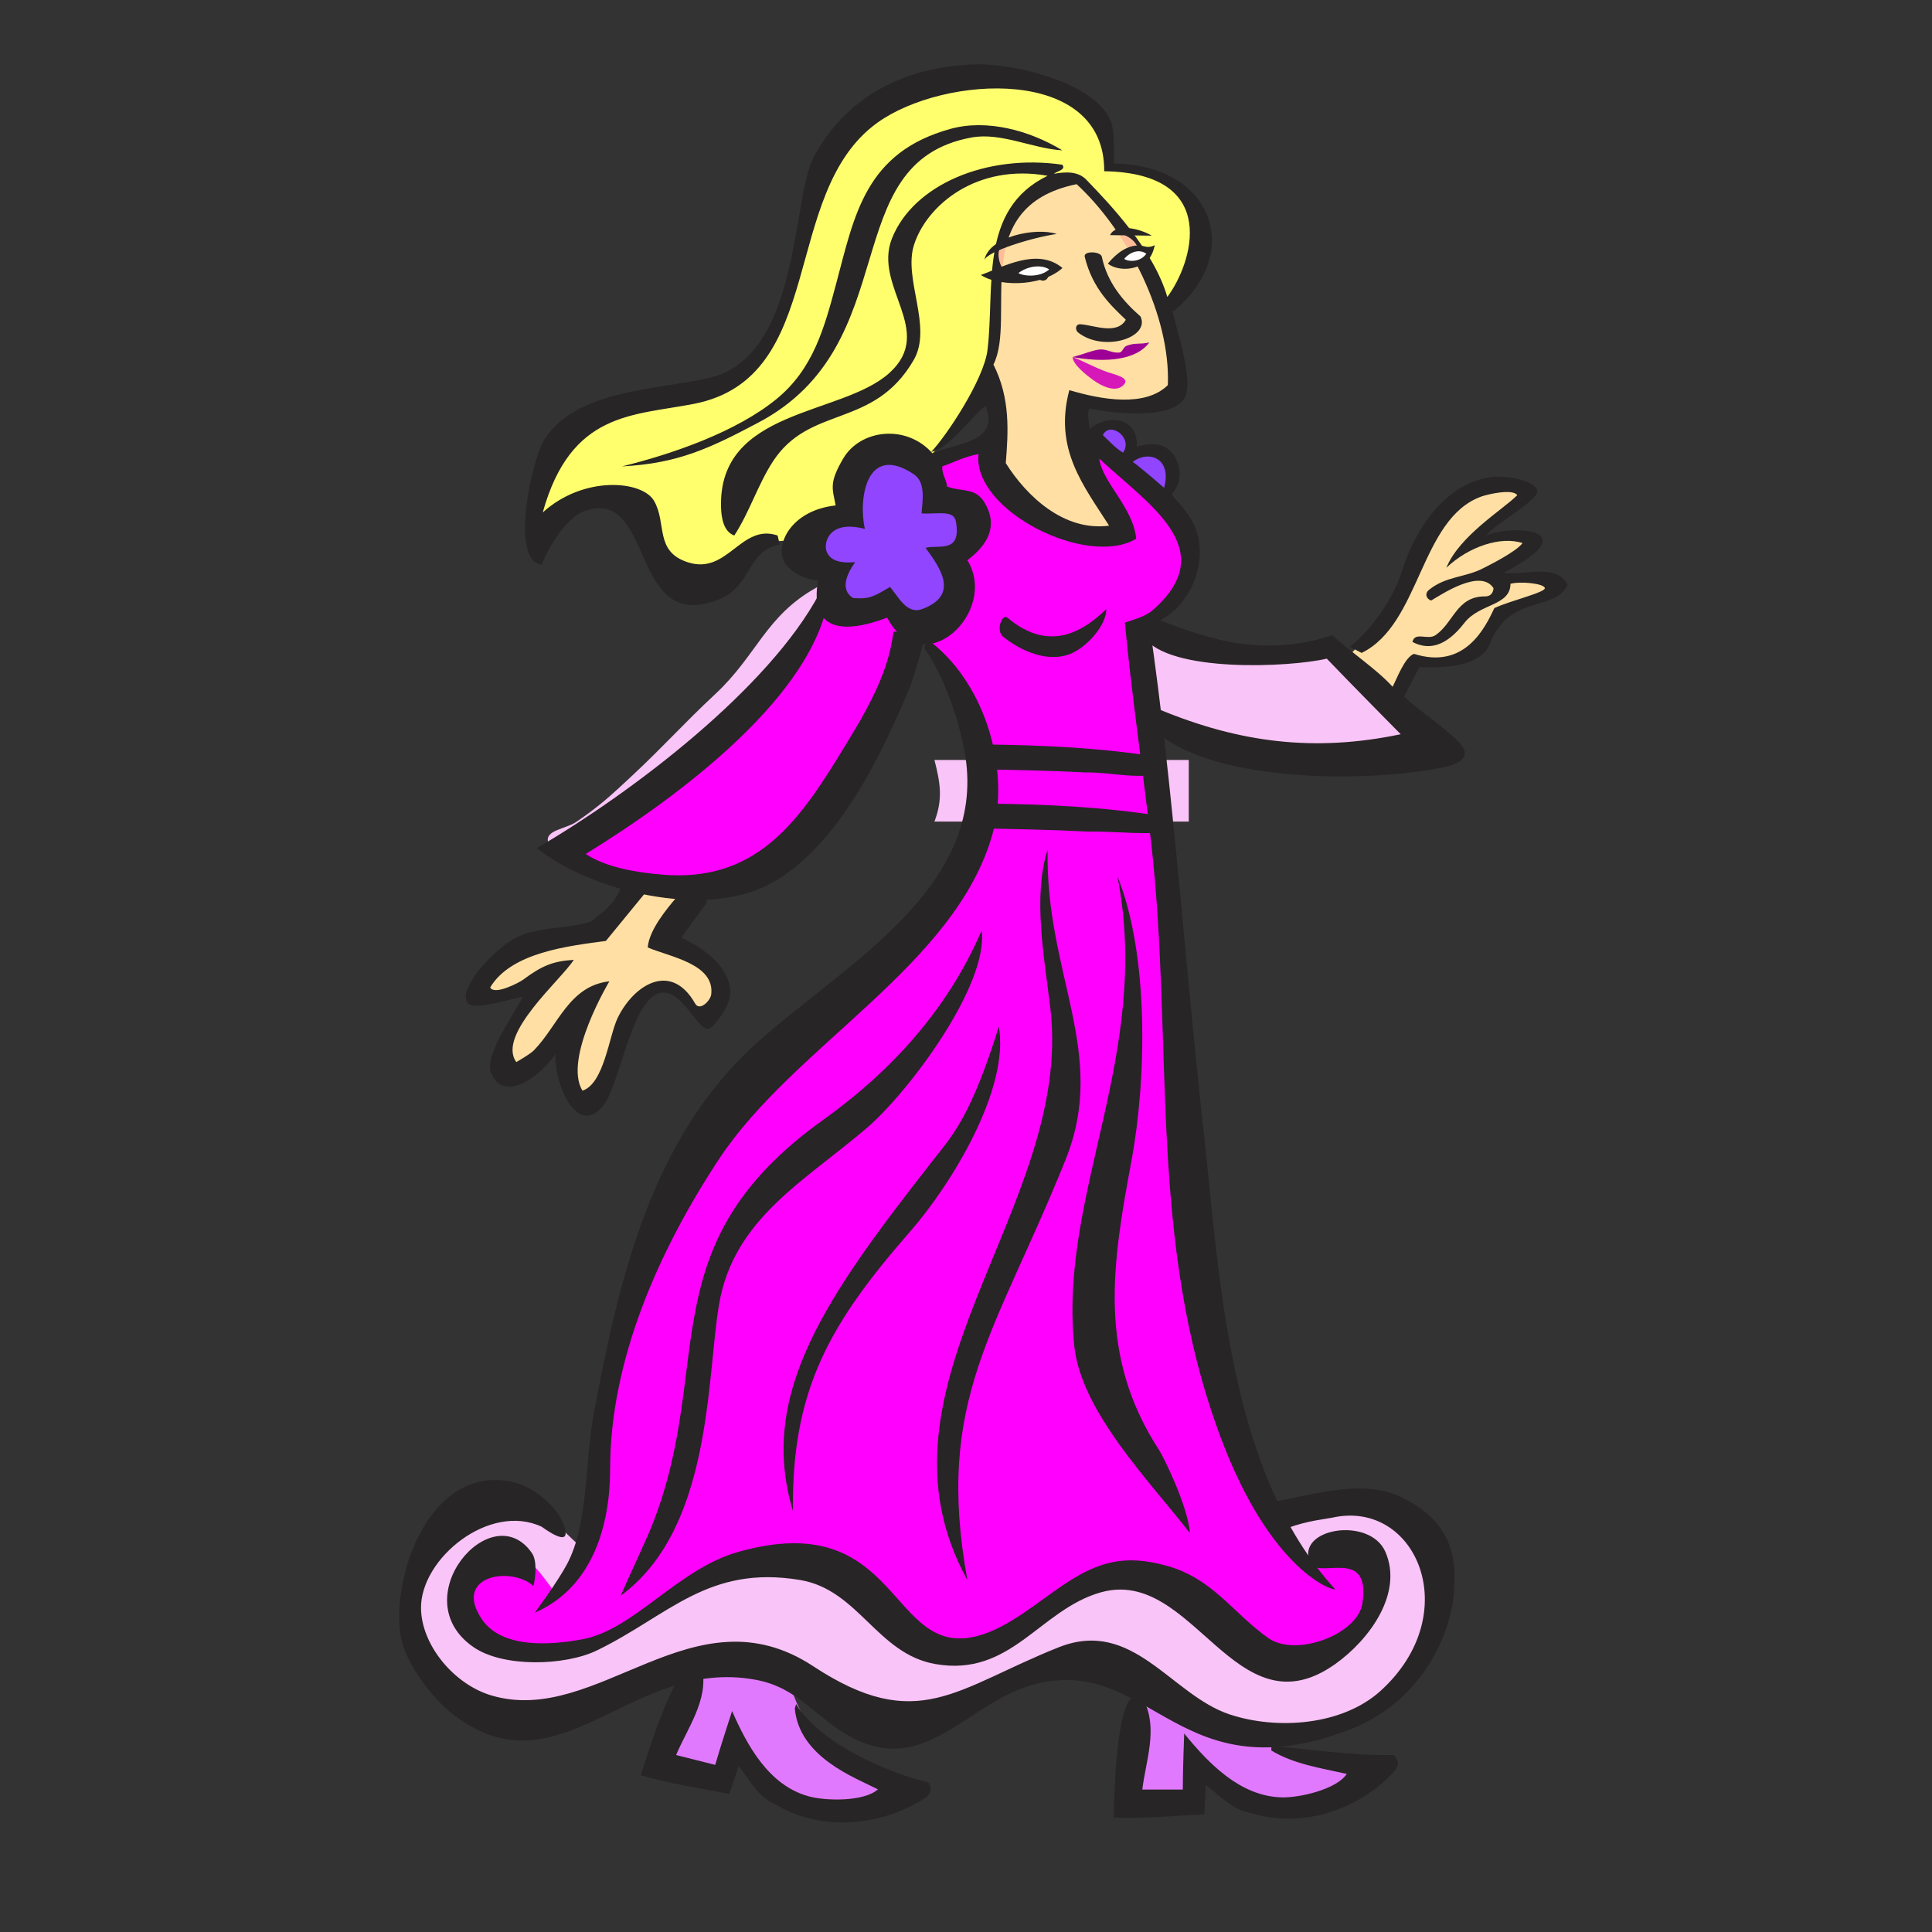 <svg version="1.1" id="Layer_1" x="0px" y="0px" width="150px" height="150px" viewBox="0 0 150 150" enable-background="new 0 0 150 150" xml:space="preserve" xmlns="http://www.w3.org/2000/svg" xmlns:xlink="http://www.w3.org/1999/xlink">
  <rect x="0" y="0" width="150" height="150" fill="#333333" stroke="none"/>
  <g>
    <path fill="#F9C4F7" d="M45.638,120.479c-1.728-1.168-2.271-2.513-4.249-3.271c-1.917-0.72-3.499-0.371-5.25,0.621&#xD;&#xA;&#x9;c-3.729,2.144-5.582,6.556-3.917,10.353c0.792,1.826,1.021,1.596,2.583,2.879c2.333,1.926,4.291,2.918,7.417,2.801&#xD;&#xA;&#x9;c3.104-0.115,5.145-2.274,8.081-3.271c4.354-1.495,6.875-1.42,11.25-0.153c1.979,0.563,9.103,3.562,11.665,2.565&#xD;&#xA;&#x9;c4.457-1.729,7.707-4.261,12.415-2.956c4.791,1.344,6.749,4.064,11.666,4.438c3.956,0.293,6.331-0.545,9.914-2.104&#xD;&#xA;&#x9;c1.938-0.837,2.541-2.044,3.333-3.891c0.771-1.812,1-2.395,1-4.357c0-3.576-2.084-7.604-5.915-7.312&#xD;&#xA;&#x9;c-2.812,0.216-4.438,0.254-7.166,1.013C96.902,118.258,50.325,119.389,45.638,120.479z"/>
    <path fill="#FFFF6E" d="M61.885,42.195c-2.042-0.778-3.416,0.836-5.333,1.945c-2,1.167-4.52,0.292-5.749-1.556&#xD;&#xA;&#x9;c-1.187-1.791-1.625-3.735-3.833-4.046c-2.416-0.351-3.145,2.217-5.498,2.878c-0.312-2.101,0.062-3.561,1-5.447&#xD;&#xA;&#x9;c0.709-1.44,1.146-1.751,2.5-2.724c3-2.179,5.228-2.645,8.998-3.346c3.979-0.739,5.985-3.153,7.152-6.713&#xD;&#xA;&#x9;c0.729-2.217,0.451-4.2,1.347-6.36c1.27-3.072,1.041-5.407,3.583-7.781c2.25-2.1,4.5-1.906,7.582-2.568&#xD;&#xA;&#x9;c5.479-1.166,12.206,0.934,12.706,6.459c2.688-0.175,5.479,0.993,6.582,3.268c1.334,2.743-0.375,5.195-1.874,8.016&#xD;&#xA;&#x9;c-1.541-0.856-1.375-2.277-2.084-3.813c-0.729-1.595-1.771-2.198-3.082-3.424c-1.167-1.089-1.688-2.121-3.249-2.645&#xD;&#xA;&#x9;c-1.604-0.526-3.021,0.777-3.667,2.255c-1.146,2.607-1.208,4.28-1.416,7.082c-0.312,4.28-1.041,6.945-4.083,10.271&#xD;&#xA;&#x9;c-0.729,0.798-1.062,1.654-2.167,1.712c-1.229,0.058-1.916-0.974-3.083-0.623c-2.082,0.642-2.082,2.84-2.082,4.902&#xD;&#xA;&#x9;C64.468,40.058,62.718,40.854,61.885,42.195z"/>
    <path fill="#F9C4F7" d="M70.884,48.108c-0.292,3.658-2.25,5.369-3.833,8.716c-3.749,7.899-11.456,14.434-20.163,11.206&#xD;&#xA;&#x9;c-1.958-0.427-3.875-0.817-4.333-2.646c-0.251-0.934,1.333-1.012,2.165-1.557c1.834-1.244,2.75-2.1,4.334-3.579&#xD;&#xA;&#x9;c2.583-2.413,3.916-3.968,6.5-6.381c3.248-3.035,3.873-6.03,7.831-8.248C66.051,44.144,71.092,45.23,70.884,48.108z"/>
    <path fill="#F9C4F7" d="M72.549,59.003h19.747v4.786H72.549C73.217,62.041,73.008,60.792,72.549,59.003z"/>
    <path fill="#FF00FF" d="M91.297,82.501c-0.521,2.996,0.521,4.67,0.999,7.628c0.751,4.61,0.919,7.236,1.417,11.904&#xD;&#xA;&#x9;c0.459,4.396,1.438,6.771,3.083,10.896c1.376,3.424,1.438,6.28,4.75,8.246c1.438-1.343,3.938-0.113,4.832,1.559&#xD;&#xA;&#x9;c1.104,2.062-1.396,3.6-3.25,5.138c-1.562,1.282-3.665,1.282-5.415,0.153c-2.792-1.811-3.208-4.279-6.416-5.368&#xD;&#xA;&#x9;c-4.291-1.438-7.749,0.021-11.166,2.802c-1.998,1.635-3.541,2.997-6.165,2.566c-2.687-0.445-3.666-1.943-5.916-3.346&#xD;&#xA;&#x9;c-1.833-1.13-2.583-2.258-4.583-3.035c-2.749-1.068-4.895-0.66-7.666,0.467c-4.457,1.812-6.603,5.66-11.414,5.992&#xD;&#xA;&#x9;c-2.396,0.153-3.271,0.465-5.667,0.231c-1.834-0.176-2.438-2.021-2.5-3.733c-0.062-1.906,0.625-4.301,2.666-4.201&#xD;&#xA;&#x9;c2.104,0.098,2.938,1.596,4.167,3.188c3.291-2.724,2.104-6.089,2.833-10.191c0.771-4.317,1.395-6.573,2.166-10.896&#xD;&#xA;&#x9;c1.083-6.165,3.667-9.162,7.749-14.083c1.876-2.258,3.625-3.134,4.583-5.836c5.646-7.043,11.915-9.397,14.665-17.976&#xD;&#xA;&#x9;c1.979-6.167,1.625-12.431-4.25-15.719C67.841,55.52,66.924,60.17,61.3,65.072c-1.645,1.419-2.437,2.567-4.5,3.423&#xD;&#xA;&#x9;c-4.686,1.946-9.332,1.031-12.748-2.491c6.916-4.843,11.79-6.808,16.831-13.54c1.813-2.431,2-4.045,3.416-6.691&#xD;&#xA;&#x9;c0-1.556,1.313-2.14,1.917-3.579c1.938-4.552,5.374-6.673,10.499-7.859c0,3.677,2.896,6.264,6.749,7.003&#xD;&#xA;&#x9;c1.208,0.233,2.604,0.661,3.166-0.39c0.312-0.603-0.292-1.05-0.666-1.633c-1.188-1.868-2.583-2.821-2.583-4.98&#xD;&#xA;&#x9;c2.188,0,3.249,1.147,4.999,2.412c2.583,1.868,4.146,3.911,3.749,6.926c-0.209,1.674-0.812,2.549-1.749,3.969&#xD;&#xA;&#x9;c-0.479,0.72-1.418,0.739-1.667,1.556c-0.833,2.607,0.562,4.202,0.916,6.926C91.006,66.457,91.297,72.172,91.297,82.501z"/>
    <path fill="#F9C4F7" d="M88.963,48.618c0.907,0.632,1.542,0.875,2.625,1.206c2.521,0.778,4.114,1.274,6.707,0.856&#xD;&#xA;&#x9;c0.866-0.137,1.365-0.312,2.25-0.351c1.223-0.049,2.18-0.623,3.125,0.078c1.083,0.807,1.531,1.44,2.417,2.451&#xD;&#xA;&#x9;c1.021,1.167,1.771,1.693,2.541,2.996c0.416,0.7,1.763,0.817,1.417,1.556c-0.154,0.35-0.511,0.379-0.876,0.545&#xD;&#xA;&#x9;c-1.968,0.914-3.302,1.157-5.457,0.855c-0.905-0.127-1.427,0.097-2.333,0.039c-2.968-0.204-4.624-0.35-7.54-0.934&#xD;&#xA;&#x9;c-1.001-0.195-1.543-0.437-2.501-0.778c-0.82-0.292-1.802-0.176-1.999-0.972c-0.126-0.535-0.104-0.856-0.167-1.401&#xD;&#xA;&#x9;C88.922,52.583,89.488,50.748,88.963,48.618z"/>
    <path fill="#FFDFA4" d="M104.15,51.037c0.929-0.214,1.008-0.646,1.646-1.307c1.386-1.439,2.155-2.228,3.083-3.968&#xD;&#xA;&#x9;c1.193-2.247,1.124-3.969,3-5.719c0.979-0.914,1.551-1.547,2.832-2.023c1.055-0.389,1.969-0.74,2.916-0.156&#xD;&#xA;&#x9;c0.376,0.234,0.771,0.399,0.749,0.817c-0.03,0.574-0.638,0.701-1.166,0.973c-1.396,0.72-2.54,1.148-3.04,2.567&#xD;&#xA;&#x9;c1.438-0.204,2.229-0.563,3.666-0.428c0.469,0.039,0.885,0.379,0.833,0.817c-0.125,0.962-1.208,1.031-2.124,1.478&#xD;&#xA;&#x9;c-0.264,0.127-0.615,0.117-0.667,0.39c-0.073,0.36,0.146,0.827,0.541,0.817c0.626-0.02,0.958-0.312,1.584-0.272&#xD;&#xA;&#x9;c0.812,0.048,1.509-0.136,2.04,0.428c0.312,0.33,0.455,0.263,0.145,0.602c-1.084,1.158-3.311,1.032-3.978,2.433&#xD;&#xA;&#x9;c-0.612,1.293-1.321,2.256-2.832,2.49c-0.847,0.126-1.321,0.195-2.166,0.195c-0.616,0-1.306-0.351-1.583,0.155&#xD;&#xA;&#x9;c-0.699,1.246-1.104,1.926-1.585,3.269L104.15,51.037z"/>
    <path fill="#FFDFA4" d="M49.178,68.615c-0.375,0.895-2.53,3.979-3.708,3.93c-1.822-0.078-2.843,0.398-4.5,1.167&#xD;&#xA;&#x9;c-1.167,0.545-1.792,0.935-2.707,1.791c-0.521,0.483-1.147,0.748-1.125,1.438c0.032,0.76,1.291,0.447,2.083,0.23&#xD;&#xA;&#x9;c0.864-0.23,1.281-0.506,2.124-0.814c-0.27,0.634-0.468,1.17-0.833,1.752c-0.958,1.547-1.562,2.344-1.417,4.125&#xD;&#xA;&#x9;c0.031,0.445,0.052,0.795,0.417,1.09c0.479,0.379,1.011-0.04,1.583-0.273c1.385-0.574,1.343-1.828,2.25-2.957&#xD;&#xA;&#x9;c0,1.713,0.417,2.646,1,4.279c0.26,0.73,0.75,1.586,1.542,1.361c0.916-0.262,0.927-1.188,1.082-2.062&#xD;&#xA;&#x9;c0.313-1.682,0.626-2.605,1.208-4.238c0.563-1.576,1.718-3.017,3.458-2.727c1.521,0.266,1.938,2.598,3.333,1.982&#xD;&#xA;&#x9;c1.417-0.621,1.302-2.564,0.333-3.732c-0.583-0.71-1.072-1.1-1.999-1.322c-0.636-0.156-1.49-0.166-1.458-0.778&#xD;&#xA;&#x9;c0.094-1.742,2.166-1.995,2.625-3.736C52.594,68.583,51.053,69.148,49.178,68.615z"/>
    <path fill="#E179FF" d="M55.719,138.294c0.25-0.933,0.542-1.479,1.167-2.257c2.645,3.717,6.936,5.798,11.331,4.124&#xD;&#xA;&#x9;c0.875-0.329,2.396-1.146,1.667-1.711c-0.937-0.739-1.645-1.015-2.749-1.479c-2.083-0.877-3.981-2.271-5.001-4.18&#xD;&#xA;&#x9;c-0.958-1.811-0.665-2.941-2.664-3.684c-2.125-0.776-5.083-1.146-5.833,0.854c-0.895,2.395-2.062,3.521-2.833,5.992&#xD;&#xA;&#x9;C50.2,137.908,53.575,138.294,55.719,138.294z"/>
    <path fill="#E179FF" d="M88.463,130.668c-0.604,2.898-1.79,9.241-0.916,9.809c0.666,0.428,3.958-0.332,5.166-0.471&#xD;&#xA;&#x9;c0.104-0.99-0.146-1.982,0.751-2.486c0.581-0.332,3.604,2.957,5.332,2.957c3.188,0,6.499-0.271,7.499-3.11&#xD;&#xA;&#x9;c-2.25-0.877-4.041,0.003-6.166-1.093C96.484,134.398,93.088,132.381,88.463,130.668z"/>
    <path fill="#272525" d="M86.505,12.7c7.75,0.124,10.089,7.04,4.542,11.523c0.284,1.381,1.814,5.723,0.791,6.886&#xD;&#xA;&#x9;c-1.288,1.462-5.378,0.979-7.248,0.622c-0.244,0.392,0.004,1.166,0.001,1.598c1.206-1.144,3.832-1.052,3.664,1.359&#xD;&#xA;&#x9;c0.75-0.233,1.806-0.363,2.5,0.235c0.913,0.78,1.209,2.372,0.209,3.462c0.458,0.623,0.976,1.017,1.536,1.976&#xD;&#xA;&#x9;c1.634,2.788,0.052,7.101-3.251,8.146c1.88,12.973,2.719,26.045,4.172,39.062c1.271,11.363,1.847,26.646,10.239,35.818&#xD;&#xA;&#x9;c-0.126,0.153-4.947-1.353-8.831-11.638c-5.795-15.349-3.647-30.716-5.474-46.495c-0.656-5.714-1.479-11.187-2.021-16.909&#xD;&#xA;&#x9;c0.706-0.263,1.548-0.427,2.209-1.012c5.293-4.693-0.358-8.148-4.198-11.728c0.229,1.842,2.643,3.798,2.87,6.223&#xD;&#xA;&#x9;c-3.819,2.292-12.737-2.218-12.243-6.577c-1.172,0.234-1.902,0.639-2.816,0.961c-0.04,0.597,0.306,0.967,0.379,1.568&#xD;&#xA;&#x9;c1.292,0.458,2.234,0.015,2.979,1.367c0.979,1.775,0.123,3.188-1.408,4.351c2.473,4.004-3.476,9.633-6.227,4.458&#xD;&#xA;&#x9;c-3.367,1.271-6.047,1.072-5.367-2.89C62.494,45,61.32,44.411,60.88,43.598c-0.697-1.289,0.5-3.968,4-4.357&#xD;&#xA;&#x9;c-0.25-1.323-0.53-1.735,0.583-3.635c1.334-2.279,4.916-2.706,6.944-0.399c1.303-0.726,5.37-0.729,4.106-3.7&#xD;&#xA;&#x9;c-1.091,0.819-2.757,3.286-4.219,3.579c1.141-1.177,4.092-5.595,4.374-7.907c0.595-4.874-0.709-10.922,4.667-13.531&#xD;&#xA;&#x9;c-5.502-0.98-9.395,2.291-10.374,5.371c-0.846,2.654,1.476,6.362-0.029,8.947c-3.124,5.364-8.069,3.434-10.943,7.893&#xD;&#xA;&#x9;c-1.174,1.823-1.795,3.9-2.979,5.717c-0.855-0.299-1.007-1.439-1.029-2.175c-0.23-7.694,9.342-7.101,13.052-10.428&#xD;&#xA;&#x9;c3.659-3.28-1.28-6.696,0.221-10.468c1.646-4.136,7.291-6.576,13.222-5.717c0.322,0.408-0.436,0.492-0.649,0.708&#xD;&#xA;&#x9;c0.946-0.177,1.887-0.193,2.513,0.456c1.758,1.823,5.208,5.407,6.29,9.104c1.897-2.515,4.25-9.61-4.901-9.762&#xD;&#xA;&#x9;c0.068-8.212-12.44-7.474-17.595-3.777c-7.621,5.467-3.814,19.801-14.261,21.839c-4.737,0.924-9.553,0.596-11.735,8.431&#xD;&#xA;&#x9;c3.166-2.879,7.728-2.499,8.647-0.892c0.999,1.744,0.026,3.909,2.601,4.755c3.117,1.025,4.126-3.039,6.988-2.074l0.163,0.708&#xD;&#xA;&#x9;c-2.538,0.431-2.138,3.214-4.714,4.25c-6.926,2.784-4.977-8.481-10.238-6.932c-1.597,0.471-3.014,2.866-3.522,4.25&#xD;&#xA;&#x9;c-2.546-0.323-0.712-8.179,0.108-9.562c2.396-4.041,8.684-3.991,12.859-4.938c7.095-1.61,6.437-13.844,8.106-17.07&#xD;&#xA;&#x9;C65.11,8.47,69.134,5.158,75.8,5.002c3.188-0.074,9.54,1.553,10.499,4.591C86.555,10.399,86.455,11.856,86.505,12.7z"/>
    <path fill="#272525" d="M82.48,11.672c-2.283-0.125-4.756-1.417-7.045-0.998c-10.66,1.95-5.003,16.042-16.574,22.145&#xD;&#xA;&#x9;c-3.694,1.949-6.178,3.165-10.565,3.391c3.997-0.984,8.932-2.712,12.015-5.25c2.833-2.331,3.688-5.485,4.617-8.967&#xD;&#xA;&#x9;c1.422-5.332,2.263-10.168,8.883-11.991C76.602,9.235,79.9,10.106,82.48,11.672z"/>
    <path fill="#FFBC99" d="M80.882,20.796c2.124,0.545,2.208-1.245,1.042-2.334c-0.824-0.771-3.261,0.243-4.085,0.623&#xD;&#xA;&#x9;c-0.646,0.301-0.198,1.982,0.445,2.177C79.038,21.498,80.126,20.604,80.882,20.796z"/>
    <path fill="#FFBC99" d="M87.173,20.138c-1.133,0.288-2.153,0.52-2.043-0.079c0.229-1.204,0.918-2.373,2.187-1.805&#xD;&#xA;&#x9;c0.537,0.24,0.869,0.551,1.064,1.066C88.548,19.736,87.654,20.138,87.173,20.138z"/>
    <path fill="#FFDFA4" d="M90.672,29.9c-1.771,1.742-5.166,1.129-7.65,0.39c-1.223,4.59,1.119,7.421,3.088,10.523&#xD;&#xA;&#x9;c-3.494,0.464-6.401-2.275-8.021-4.857c0.188-2.399,0.376-5.005-0.958-7.651c1.844-3.671-2.082-12.255,6.458-14.006&#xD;&#xA;&#x9;C87.562,17.958,90.887,24.521,90.672,29.9z"/>
    <path fill="#272525" d="M85.547,19.94c0.419,1.989,1.626,3.425,3.001,4.63c0.782,1.646-2.894,2.824-4.879,1.217&#xD;&#xA;&#x9;c-0.247-0.283-0.121-0.672,0.271-0.607c0.971,0.068,2.777,0.847,3.468-0.354c-1.107-1.072-2.572-2.371-3.19-4.886&#xD;&#xA;&#x9;C84.1,19.458,85.458,19.5,85.547,19.94z"/>
    <path fill="#272525" d="M115.387,41.59c1.725-0.869,8.112-0.615,1.34,2.878c1.492,0.281,4.028-0.809,4.982,0.917&#xD;&#xA;&#x9;c-0.958,2.178-4.479,0.666-6.048,4.61c-0.74,1.865-3.781,1.853-5.466,1.802l-1.184,2.275c0.801,0.877,4.278,3.121,4.67,4.146&#xD;&#xA;&#x9;c0.289,0.771-0.781,1.18-1.408,1.316c-5.703,1.229-17.885,1.314-22.479-2.709c0.189-0.572-0.521-1.488,0.271-1.72&#xD;&#xA;&#x9;c6.172,2.548,11.979,3.309,18.687,1.9c0,0-3.938-3.98-5.741-5.869c-2.848,0.675-12.271,1.123-14.213-1.691&#xD;&#xA;&#x9;c-0.361-0.523-0.005-1.306,0.541-1.569c3.473,1.299,8.081,3.425,14.104,1.439c1.375,1.281,3.435,2.629,4.678,4.005&#xD;&#xA;&#x9;c0.343-0.643,0.929-2.273,1.656-2.555c3.945,1.25,5.521-2.014,6.246-3.556c1.324-0.605,4.013-1.223,3.916-1.564&#xD;&#xA;&#x9;c-0.094-0.341-1.873-0.532-2.664-0.321c-0.019,1.743-2.398,1.508-3.582,3.038c-1.532,1.987-2.896,2.073-4.032,1.477&#xD;&#xA;&#x9;c0.188-0.828,1.185-0.112,1.788-0.523c1.396-0.949,1.635-2.981,3.779-3.012c0.744,0.041,0.726-0.645,0.726-0.645&#xD;&#xA;&#x9;c-1.021-1.547-4.017,0.49-4.845,0.967c-0.357-0.121-0.527-0.531-0.166-0.827c1.312-1.072,2.811-0.955,4.195-1.674&#xD;&#xA;&#x9;c0.313-0.162,2.557-1.258,3.071-1.961c-1.683-0.559-4.188,0.273-5.916,1.917c1.021-2.502,4.442-4.551,5.505-5.634&#xD;&#xA;&#x9;c-0.338-0.526-2.279-0.08-2.792,0.105c-4.767,1.722-4.713,9.91-9.29,12.139l-0.923-0.479c1.834-1.401,3.493-4.043,3.998-5.707&#xD;&#xA;&#x9;c0.929-3.069,3.192-6.923,6.937-7.453c1.133-0.161,3.271,0.198,3.601,0.96C119.684,38.788,115.949,40.686,115.387,41.59z"/>
    <path fill="#9145FF" d="M87.193,35.147c-0.606-0.362-1.065-0.894-1.57-1.366C86.169,32.667,88.007,33.979,87.193,35.147z"/>
    <path fill="#9145FF" d="M90.381,37.877c0,0-1.652-1.45-2.436-2.021C89.213,34.92,91.006,35.583,90.381,37.877z"/>
    <path fill="#9145FF" d="M74.216,40.484c0.451,2.522-1.338,1.776-2.356,2.051c1.156,1.567,2.646,3.679-0.271,4.755&#xD;&#xA;&#x9;c-1.218,0.45-1.892-1.06-2.492-1.72c-1.254,0.75-1.601,0.965-2.871,0.86c-1.01-0.664-0.508-1.823,0.164-2.783&#xD;&#xA;&#x9;c-1.254,0.105-1.983-0.165-2.222-0.859c-0.233-0.68,0.217-2.46,2.979-1.722c-0.52-2.317,0.112-6.704,3.792-4.25&#xD;&#xA;&#x9;c0.934,0.623,0.696,1.954,0.612,3.044C72.705,39.941,74.05,39.549,74.216,40.484z"/>
    <path fill="#272525" d="M85.895,47.292c-0.004,1.255-1.447,2.844-2.604,3.39c-1.855,0.879-4.055-0.16-5.408-1.248&#xD;&#xA;&#x9;c-0.595-0.477-0.076-1.825,0.332-1.479C81.674,50.874,84.38,48.731,85.895,47.292z"/>
    <path fill="#272525" d="M64.057,47.632c-1.92,6.858-10.785,13.875-18.583,18.67c1.63,1.085,4.102,1.455,5.999,1.609&#xD;&#xA;&#x9;c7.004,0.574,10.354-3.832,13.613-9.148c1.856-3.028,3.866-6.181,4.28-9.714h2.491c0,0.421-0.883,3.5-1.223,4.312&#xD;&#xA;&#x9;c-2.118,5.085-5.562,12.43-10.859,15.268c-5.128,2.749-13.97,0.528-18.095-2.781c7.434-4.341,18.03-12.4,21.956-19.802&#xD;&#xA;&#x9;C64.226,46.042,63.77,47.275,64.057,47.632z"/>
    <path fill="#272525" d="M72.406,49.965c4.203,3.345,6.005,9.956,4.654,14.779c-2.869,10.235-15.395,16.39-21.237,25.247&#xD;&#xA;&#x9;c-4.672,7.084-8.451,15.606-8.451,24.03c0,4.302-1.297,9.207-5.851,11.185c0,0,1.732-2.331,2.491-3.744&#xD;&#xA;&#x9;c1.694-3.153,1.4-8.026,2.059-11.536c1.943-10.345,4.396-21.639,12.894-29.142c6.819-6.021,17.596-11.913,15.98-22.109&#xD;&#xA;&#x9;c-0.402-2.545-1.625-6.186-3.191-8.355C71.818,50.016,72.102,49.901,72.406,49.965z"/>
    <path fill="#272525" d="M89.839,58.757c0.379,0.303,0.647,0.607,0.542,1.114c-1.585,0.785-4.115,0.05-6.122,0.101&#xD;&#xA;&#x9;c-2.868-0.152-5.798-0.202-8.723-0.254c-0.379-0.354-0.435-0.809-0.379-1.314l1.138-0.606C80.958,57.85,85.342,58.049,89.839,58.757&#xD;&#xA;&#x9;z"/>
    <path fill="#272525" d="M75.109,122.675c-8.335-15.054,8.226-28.921,6.449-44.319c-0.438-3.793-1.41-8.71-0.218-12.396&#xD;&#xA;&#x9;c-0.209,9.617,4.716,15.779,1.408,24.031C77.355,103.46,72.549,108.65,75.109,122.675z"/>
    <path fill="#272525" d="M87.842,90.145c-1.49,8.021-2.652,15.078,2.166,22.465c0.311,0.475,2.205,4.289,2.385,6.426&#xD;&#xA;&#x9;c-3.142-4.051-8.47-9.438-8.992-14.57c-1.209-11.848,6.057-22.65,3.356-36.427C89.213,74.101,89.029,83.77,87.842,90.145z"/>
    <path fill="#272525" d="M48.188,123.891c0.702-1.623,1.973-4.289,2.438-5.465c4.941-12.479-0.352-21.716,13.273-31.471&#xD;&#xA;&#x9;c3.72-2.663,9.154-7.332,12.322-14.725c0.526,4.27-5.657,12.542-8.909,15.333c-4.836,4.146-10.354,7.056-11.485,13.711&#xD;&#xA;&#x9;C54.854,106.995,55.302,118.688,48.188,123.891z"/>
    <path fill="#272525" d="M50.398,68.956l-3.358,4.098c-2.889,0.39-7.359,0.881-8.984,3.615c0.336,0.625,2.242-0.368,2.583-0.622&#xD;&#xA;&#x9;c1.458-1.09,2.345-1.428,3.909-1.525c-0.952,1.525-6.019,5.816-4.459,7.939c0,0,1.008-0.579,1.342-0.891&#xD;&#xA;&#x9;c1.906-1.938,2.737-5.024,5.881-5.381c0,0-3.609,6.014-2.091,8.492c1.69-0.555,2.062-4.268,2.74-5.66&#xD;&#xA;&#x9;c1.235-2.539,4.125-4.42,6.009-1.106c0.356,0.627,1.193-0.226,1.25-0.713c0.282-2.386-3.267-2.918-4.929-3.644&#xD;&#xA;&#x9;c0.1-1.329,1.447-2.978,2.329-3.997c0.683-0.788,2.868-0.361,2.112,0.708l-1.841,2.53c1.688,0.787,3.468,2.042,3.792,3.896&#xD;&#xA;&#x9;c0.15,0.859-0.463,2.074-1.422,3.047c-0.958,0.974-2.297-3.521-4.321-2.54c-1.948,0.944-2.882,7.002-4.039,8.545&#xD;&#xA;&#x9;c-2.078,2.769-3.93-1.728-3.762-3.938c-0.98,1.529-3.961,3.969-5,1.519c-0.597-1.411,1.866-4.688,2.457-5.953&#xD;&#xA;&#x9;c-1.858,0.438-3.812,1.002-4.248,0.545c-0.873-0.919,1.546-3.793,3.433-4.963c1.734-1.076,4.282-0.772,6.107-1.419&#xD;&#xA;&#x9;c1-0.778,1.976-1.449,2.452-2.982C49.028,68.503,49.811,68.596,50.398,68.956z"/>
    <path fill="#272525" d="M61.566,117.314c-2.764-9.131,2.65-16.737,10.944-27.32c1.516-1.936,2.873-3.364,5.04-10.288&#xD;&#xA;&#x9;c0.847,4.847-3.688,12.251-6.881,15.903C64.48,102.691,61.441,107.854,61.566,117.314z"/>
    <path fill="#272525" d="M98.963,116.584c3.25-0.583,7.01-1.831,10.062-0.23c2.455,1.281,3.783,2.979,3.899,5.717&#xD;&#xA;&#x9;c0.222,5.037-2.979,10.188-7.965,12.145c-13.331,5.225-15.506-5.484-24.271-3.543c-5.508,1.223-8.711,7.426-14.685,4.146&#xD;&#xA;&#x9;c-2.76-1.512-4.015-3.783-7.313-4.398c-9.767-1.822-15.227,9.061-23.512,2.684c-1.681-1.295-3.72-4.021-4.063-6.07&#xD;&#xA;&#x9;c-0.766-4.582,2.215-13.319,8.614-11.991c1.735,0.358,3.887,2.124,4.171,3.847c0.197,1.189-1.788-0.328-1.841-0.354&#xD;&#xA;&#x9;c-4.05-1.907-9.411,2.463-9.372,6.323c0.028,2.861,2.558,5.916,5.471,6.776c8.27,2.449,15.668-8.395,24.974-2.274&#xD;&#xA;&#x9;c8.136,5.349,11.106,1.697,19.071-1.469c5.771-2.293,8.705,3.699,13.271,5.215c3.75,1.237,8.772,0.83,11.703-1.821&#xD;&#xA;&#x9;c6.631-6.005,2.764-14.914-3.74-13.457c-0.42,0.093-1.979,0.241-3.396,0.786C99.334,118.883,98.908,117.159,98.963,116.584z"/>
    <path fill="#272525" d="M41.415,123.129c-1.774-1.562-6.273-0.783-4.008,2.582c1.544,2.292,5.299,2.029,7.801,1.564&#xD;&#xA;&#x9;c4.018-0.735,7.395-5.444,12.082-6.776c12.666-3.601,11.659,8.315,18.582,6.524c2.455-0.635,4.786-2.729,6.881-4.098&#xD;&#xA;&#x9;c2.593-1.697,4.612-2.244,7.802-1.367c3.604,0.988,5.157,3.67,7.908,5.617c2.139,1.512,6.939-0.259,7.312-2.684&#xD;&#xA;&#x9;c0.688-4.487-3.484-1.812-4.062-3.165c-1.145-2.688,4.646-3.626,5.852-0.832c1.395,3.233-1.271,6.837-3.899,8.703&#xD;&#xA;&#x9;c-7.774,5.519-11.008-7.597-18.203-5.566c-4.743,1.341-6.957,6.593-12.839,5.566c-4.53-0.791-5.965-5.771-10.51-6.527&#xD;&#xA;&#x9;c-7.147-1.188-10.192,2.755-15.765,5.466c-2.476,1.205-7.28,1.342-9.589-0.255c-5.485-3.788,1.444-11.831,4.55-7.282&#xD;&#xA;&#x9;C41.712,121.202,41.585,122.477,41.415,123.129z"/>
    <path fill="#272525" d="M88.793,132.007c1.141,2.179,0.163,4.707-0.105,6.935h3.143c0-1.467,0.109-4.353,0.109-4.353&#xD;&#xA;&#x9;c1.896,2.326,4.332,4.854,7.525,4.957c1.409,0.054,4.332-0.63,5.096-1.819c-2.008-0.455-4.117-0.76-5.853-1.819v-0.354&#xD;&#xA;&#x9;c2.979,0.254,6.176,0.76,9.479,0.708c0.436,0.354,0.436,0.81,0.106,1.216c-2.653,2.937-7.043,4.553-11.16,3.289&#xD;&#xA;&#x9;c-1.405-0.203-2.489-1.416-3.521-2.179l-0.106,2.278c-2.329,0.101-4.771,0.353-7.043,0.253c0.056-1.113,0.106-7.742,1.302-9.208&#xD;&#xA;&#x9;C88.197,131.756,88.416,132.163,88.793,132.007z"/>
    <path fill="#272525" d="M90.088,63.352c0.38,0.304,0.648,0.607,0.542,1.113c-0.833,0.455-4.114,0.05-6.121,0.101&#xD;&#xA;&#x9;c-2.87-0.152-5.797-0.203-8.723-0.253c-0.379-0.354-0.433-0.809-0.379-1.315l1.138-0.607C81.207,62.438,85.593,62.644,90.088,63.352&#xD;&#xA;&#x9;z"/>
    <path fill="#272525" d="M54.518,129.592c0.495,2.379-1.147,4.584-2.026,6.668l3.036,0.764c0.406-1.418,1.311-4.178,1.311-4.178&#xD;&#xA;&#x9;c1.187,2.704,2.84,5.738,5.9,6.607c1.346,0.389,4.358,0.438,5.423-0.529c-1.81-0.923-6.106-2.494-6.454-6.277l0.099-0.342&#xD;&#xA;&#x9;c1.833,3.034,7.062,5.33,10.268,6.079c0.321,0.447,0.194,0.89-0.231,1.199c-3.378,2.19-8.065,2.694-11.691,0.479&#xD;&#xA;&#x9;c-1.305-0.537-2.015-1.974-2.799-2.953l-0.736,2.175c-2.277-0.468-4.703-0.812-6.872-1.458c0.36-1.062,2.25-7.45,3.807-8.58&#xD;&#xA;&#x9;C54.008,129.207,54.106,129.648,54.518,129.592z"/>
    <path fill="#D718B9" d="M83.277,27.717c0.004,0.592,1.178,1.488,1.578,1.778c0.766,0.549,1.861,1.04,2.438,0.33&#xD;&#xA;&#x9;c0.398-0.498-0.675-0.723-1.309-0.937C84.975,28.541,84.27,28.104,83.277,27.717z"/>
    <path fill="#9E0096" d="M83.27,27.726c0.955-0.258,1.446-0.494,2.033-0.583c0.605-0.086,0.953,0.27,1.564,0.232&#xD;&#xA;&#x9;c0.314-0.019,0.309-0.41,0.604-0.528c0.678-0.265,1.036-0.086,1.758-0.26C88.568,27.541,86.801,28.342,83.27,27.726z"/>
    <path fill="#272525" d="M76.425,20.212c0.31-1.83,3.97-2.593,5.622-2.046C80.215,18.423,76.583,19.522,76.425,20.212z"/>
    <path fill="#272525" d="M89.421,18.297c-0.929-0.562-2.795-0.986-3.237-0.042L89.421,18.297z"/>
    <path fill="#272525" d="M82.49,20.808c-1.819,1.614-5.25,1.334-6.333,0.537C77.803,20.769,80.531,19.166,82.49,20.808z"/>
    <path fill="#272525" d="M80.357,21.241c-0.117-0.371,0.021-0.733,0.31-0.809c0.287-0.076,0.612,0.163,0.729,0.535&#xD;&#xA;&#x9;c0.112,0.371-0.023,0.732-0.312,0.809C80.797,21.851,80.473,21.608,80.357,21.241z"/>
    <path fill="#FFFFFF" d="M81.464,20.916c-0.737,0.657-2.028,0.527-2.396,0.283C79.751,20.682,80.789,20.493,81.464,20.916z"/>
    <path fill="#272525" d="M89.658,19.034c-0.188,0.856-0.508,1.186-0.823,1.393c-1.077,0.695-2.289,0.466-2.823,0.04&#xD;&#xA;&#x9;c0.736-0.893,1.562-1.426,2.415-1.408C88.857,19.065,89.092,19.326,89.658,19.034z"/>
    <path fill="#272525" d="M88.143,20.042c-0.101-0.325,0.021-0.643,0.27-0.709c0.246-0.065,0.529,0.144,0.629,0.469&#xD;&#xA;&#x9;c0.104,0.326-0.02,0.642-0.268,0.708C88.525,20.579,88.245,20.369,88.143,20.042z"/>
    <path fill="#FFFFFF" d="M89,19.702c-0.484,0.69-1.434,0.62-1.714,0.396C87.738,19.545,88.475,19.312,89,19.702z"/>
  </g>
</svg>